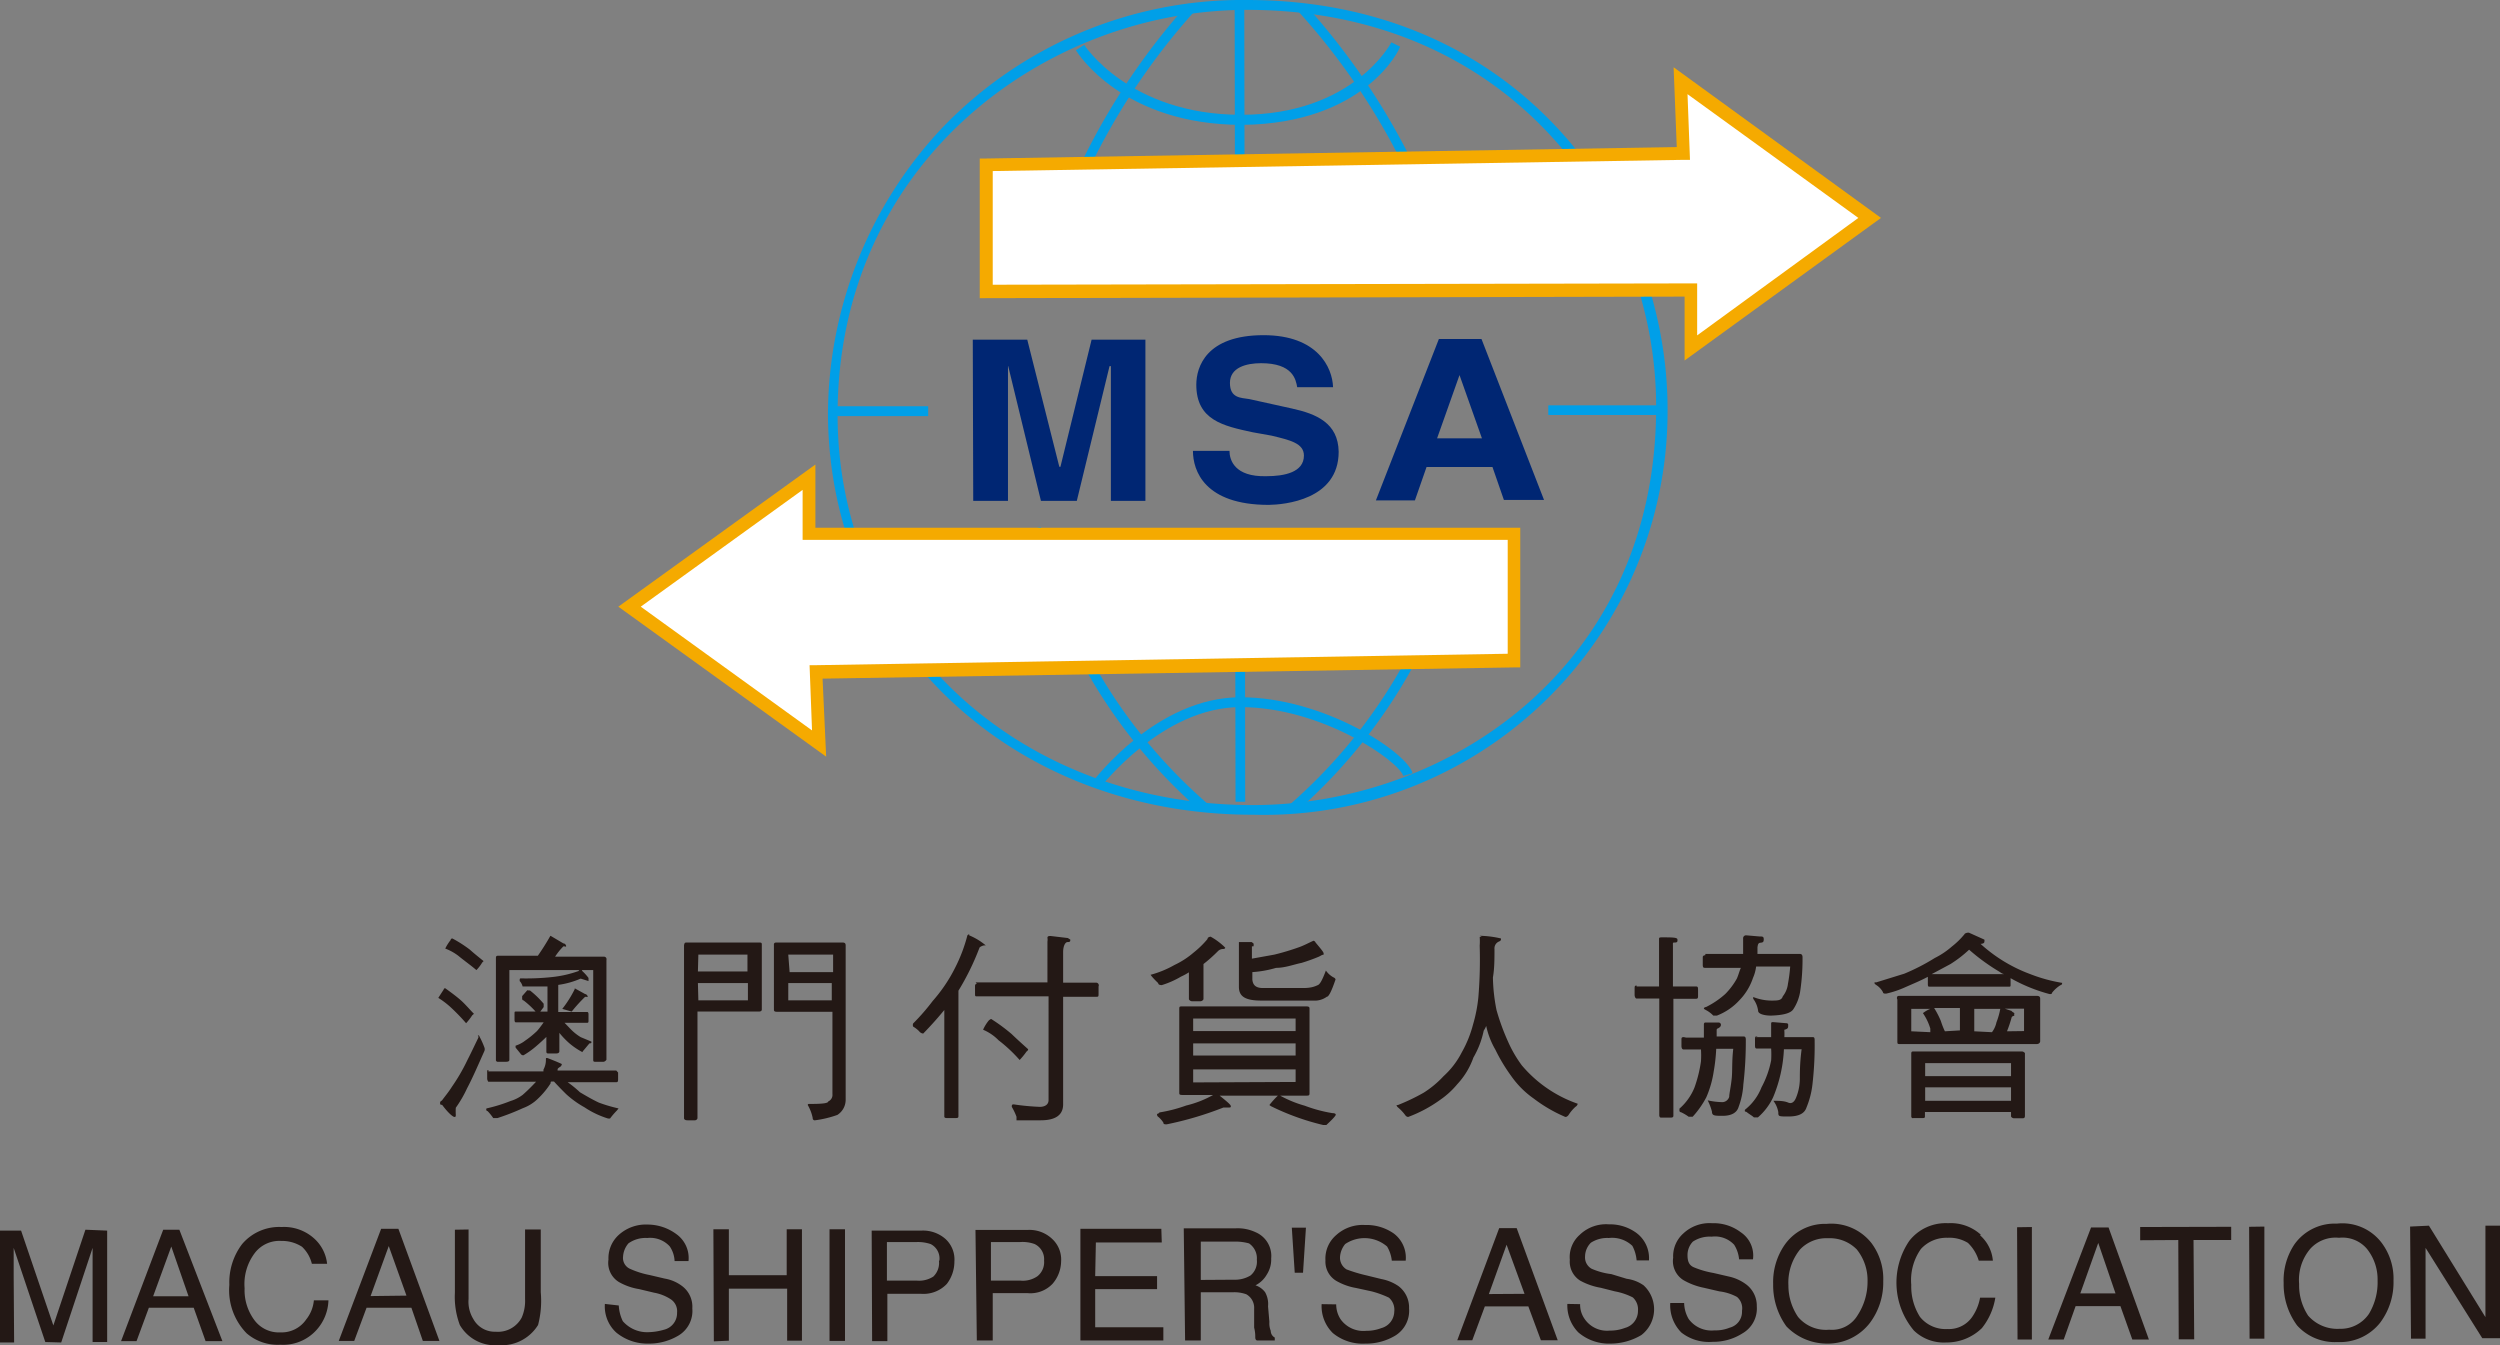 <svg xmlns="http://www.w3.org/2000/svg" viewBox="0 0 111.51 60"><rect x="0" y="0" width="111.51" height="60" fill="#808080" stroke="none"/><defs><style>.cls-1{fill:#231815;}.cls-2{fill:#009fe8;}.cls-3{fill:#f5aa00;}.cls-4{fill:#fff;}.cls-5{fill:#002673;}</style></defs><title>co-organizer-5</title><g id="图层_2" data-name="图层 2"><g id="图层_2-2" data-name="图层 2"><polygon class="cls-1" points="0 54.89 0.94 54.89 2.38 59.12 3.81 54.85 4.78 54.89 4.78 59.86 4.13 59.86 4.13 56.92 4.13 56.42 4.13 55.66 2.73 59.88 2.02 59.86 0.61 55.66 0.61 55.8 0.61 56.37 0.61 56.92 0.63 59.88 0 59.88 0 54.89"/><path class="cls-1" d="M6.83,57.82l.81-2.22.77,2.22Zm-1.43,2h.69l.55-1.49h2l.53,1.49h.75L8,54.85H7.28Z"/><path class="cls-1" d="M14,55.23a1.77,1.77,0,0,1,.59,1.14l-.68,0a1.54,1.54,0,0,0-.44-.76,1.65,1.65,0,0,0-.93-.26,1.38,1.38,0,0,0-1.16.52,2.29,2.29,0,0,0-.47,1.59,2.24,2.24,0,0,0,.42,1.4,1.36,1.36,0,0,0,1.18.57,1.33,1.33,0,0,0,1.15-.58A1.59,1.59,0,0,0,14,58h.65a2.06,2.06,0,0,1-.54,1.33,2,2,0,0,1-1.6.65A2.12,2.12,0,0,1,11,59.47a2.75,2.75,0,0,1-.77-2.16,2.83,2.83,0,0,1,.57-1.82,2.17,2.17,0,0,1,1.76-.76,2,2,0,0,1,1.44.5"/><path class="cls-1" d="M16.53,57.81l.81-2.23.79,2.21Zm-1.42,2,.69,0,.55-1.48h2l.51,1.48h.74l-1.83-5H17Z"/><path class="cls-1" d="M20.9,54.84l0,3.1a1.47,1.47,0,0,0,.21.89,1.09,1.09,0,0,0,1,.57,1.2,1.2,0,0,0,1.16-.63,1.86,1.86,0,0,0,.15-.83v-3.1h.7v2.8A4.26,4.26,0,0,1,24,59.1a1.91,1.91,0,0,1-1.76.9,1.82,1.82,0,0,1-1.73-.9,3.57,3.57,0,0,1-.22-1.44V54.85Z"/><path class="cls-1" d="M27.6,58.23a1.8,1.8,0,0,0,.18.7,1.44,1.44,0,0,0,1.16.49,2.69,2.69,0,0,0,.68-.11.76.76,0,0,0,.58-.76.64.64,0,0,0-.27-.59,2,2,0,0,0-.75-.3l-.67-.16a2.67,2.67,0,0,1-.91-.32,1,1,0,0,1-.46-1,1.4,1.4,0,0,1,.45-1.09,1.8,1.8,0,0,1,1.3-.47,2.17,2.17,0,0,1,1.27.42,1.31,1.31,0,0,1,.55,1.21l-.62,0a1.25,1.25,0,0,0-.22-.66,1.18,1.18,0,0,0-1-.37,1.31,1.31,0,0,0-.84.24,1,1,0,0,0-.24.6.53.53,0,0,0,.28.52,3.85,3.85,0,0,0,.9.29l.68.16a1.76,1.76,0,0,1,.77.33,1.15,1.15,0,0,1,.46,1,1.28,1.28,0,0,1-.6,1.2,2.55,2.55,0,0,1-1.36.37,2.18,2.18,0,0,1-1.44-.5,1.58,1.58,0,0,1-.5-1.27Z"/><polygon class="cls-1" points="31.82 54.83 32.51 54.83 32.51 56.88 35.09 56.88 35.09 54.83 35.77 54.83 35.77 59.8 35.11 59.8 35.11 57.48 32.51 57.48 32.51 59.8 31.84 59.83 31.82 54.83"/><rect class="cls-1" x="37" y="54.83" width="0.69" height="4.98"/><path class="cls-1" d="M41.88,56.23a.84.84,0,0,1-.25.71,1.17,1.17,0,0,1-.74.18H39.56l0-1.72h1.33a1.8,1.8,0,0,1,.62.09.72.72,0,0,1,.39.74m-3,3.59h.68V57.71H41.1a1.43,1.43,0,0,0,1.13-.44,1.63,1.63,0,0,0,.34-1,1.24,1.24,0,0,0-.39-1,1.51,1.51,0,0,0-1.08-.38l-2.22,0Z"/><path class="cls-1" d="M46.57,56.23a.8.8,0,0,1-.29.69,1.14,1.14,0,0,1-.77.2H44.2V55.4h1.31a1.58,1.58,0,0,1,.64.09.75.75,0,0,1,.42.74m-3,3.56.71,0,0-2.11,1.56,0a1.36,1.36,0,0,0,1.11-.42,1.56,1.56,0,0,0,.38-1,1.25,1.25,0,0,0-.4-1,1.47,1.47,0,0,0-1.09-.4H43.51Z"/><polygon class="cls-1" points="48.19 54.81 51.8 54.81 51.82 55.42 48.88 55.42 48.85 56.92 51.61 56.92 51.61 57.5 48.85 57.5 48.85 59.2 51.89 59.2 51.89 59.79 48.19 59.79 48.19 54.81"/><path class="cls-1" d="M53.56,57.09V55.38h1.59a2.29,2.29,0,0,1,.56.08.8.8,0,0,1,.35.73.8.8,0,0,1-.28.7,1.32,1.32,0,0,1-.73.19Zm-.7,2.7h.7V57.64H55a1.57,1.57,0,0,1,.59.09.69.69,0,0,1,.35.64l0,.85a1.55,1.55,0,0,1,.05.39c0,.09,0,.14.07.18h.8v-.13a.34.34,0,0,1-.18-.3.89.89,0,0,1-.06-.4l-.06-.69a1.08,1.08,0,0,0-.13-.63.89.89,0,0,0-.43-.31,1.21,1.21,0,0,0,.51-.49,1.23,1.23,0,0,0,.19-.71,1.15,1.15,0,0,0-.7-1.17,1.87,1.87,0,0,0-.91-.17l-2.29,0Z"/><polygon class="cls-1" points="57.62 54.76 57.75 56.77 58.12 56.77 58.25 54.76 57.62 54.76"/><path class="cls-1" d="M59.6,58.18a1.21,1.21,0,0,0,.2.67,1.25,1.25,0,0,0,1.14.51,1.85,1.85,0,0,0,.67-.12.78.78,0,0,0,.58-.74.71.71,0,0,0-.24-.62,4.3,4.3,0,0,0-.77-.28l-.69-.15a2.67,2.67,0,0,1-.89-.32,1,1,0,0,1-.48-.91,1.38,1.38,0,0,1,.48-1.13,1.75,1.75,0,0,1,1.28-.45,2.12,2.12,0,0,1,1.29.38,1.35,1.35,0,0,1,.53,1.21h-.62a1.55,1.55,0,0,0-.21-.63A1.54,1.54,0,0,0,60,55.49a1,1,0,0,0-.23.58.61.61,0,0,0,.29.55,6.78,6.78,0,0,0,.9.27l.65.16a2,2,0,0,1,.76.31,1.19,1.19,0,0,1,.48,1,1.3,1.3,0,0,1-.61,1.21,2.51,2.51,0,0,1-1.34.36,2.09,2.09,0,0,1-1.45-.47,1.68,1.68,0,0,1-.5-1.29Z"/><path class="cls-1" d="M66.41,57.72l.79-2.2L68,57.71ZM65,59.78h.67l.56-1.51h1.94l.56,1.51h.75l-1.83-5h-.78Z"/><path class="cls-1" d="M70.48,58.17a1.1,1.1,0,0,0,.2.66,1.21,1.21,0,0,0,1.12.52,1.83,1.83,0,0,0,.68-.12.78.78,0,0,0,.58-.76.72.72,0,0,0-.23-.6,2.93,2.93,0,0,0-.8-.27l-.63-.16a2.91,2.91,0,0,1-.92-.32,1,1,0,0,1-.46-.93,1.32,1.32,0,0,1,.44-1.11,1.69,1.69,0,0,1,1.3-.47A2,2,0,0,1,73,55a1.4,1.4,0,0,1,.55,1.22H73a1.67,1.67,0,0,0-.19-.65,1.31,1.31,0,0,0-1.05-.35,1.34,1.34,0,0,0-.8.21.88.88,0,0,0-.26.61.58.58,0,0,0,.29.55,3.1,3.1,0,0,0,.88.24l.69.21a1.68,1.68,0,0,1,.75.29,1.45,1.45,0,0,1-.1,2.22,2.7,2.7,0,0,1-1.37.38,2.09,2.09,0,0,1-1.44-.5,1.71,1.71,0,0,1-.49-1.27Z"/><path class="cls-1" d="M75.12,58.12a1.46,1.46,0,0,0,.2.71,1.26,1.26,0,0,0,1.15.51,1.65,1.65,0,0,0,.68-.12.73.73,0,0,0,.55-.75.67.67,0,0,0-.22-.62,2.21,2.21,0,0,0-.79-.25L76,57.44a3,3,0,0,1-.91-.34,1,1,0,0,1-.46-1,1.36,1.36,0,0,1,.45-1.08,1.71,1.71,0,0,1,1.29-.46,2,2,0,0,1,1.27.4,1.25,1.25,0,0,1,.55,1.21h-.62a1.46,1.46,0,0,0-.22-.65,1.17,1.17,0,0,0-1-.36,1.37,1.37,0,0,0-.84.22.86.86,0,0,0-.24.61c0,.27.07.45.29.54a4.08,4.08,0,0,0,.87.25l.69.16a2,2,0,0,1,.74.33,1.19,1.19,0,0,1,.5,1,1.28,1.28,0,0,1-.65,1.21,2.4,2.4,0,0,1-1.31.37A2,2,0,0,1,75,59.44a1.72,1.72,0,0,1-.5-1.32Z"/><path class="cls-1" d="M81.59,59.31a1.62,1.62,0,0,1-1.39-.57,2.5,2.5,0,0,1-.43-1.41,2.35,2.35,0,0,1,.52-1.6,1.62,1.62,0,0,1,1.25-.5,1.69,1.69,0,0,1,1.28.5,2.19,2.19,0,0,1,.48,1.42,2.73,2.73,0,0,1-.44,1.51,1.33,1.33,0,0,1-1.27.65m-.1-4.72a2.2,2.2,0,0,0-1.89.94,2.91,2.91,0,0,0-.51,1.74,3.13,3.13,0,0,0,.59,1.89,2.51,2.51,0,0,0,1.81.77A2.37,2.37,0,0,0,83.41,59,3,3,0,0,0,84,57.15a2.66,2.66,0,0,0-.53-1.71,2.28,2.28,0,0,0-2-.85"/><path class="cls-1" d="M88.32,55.1a1.7,1.7,0,0,1,.57,1.13h-.63a1.83,1.83,0,0,0-.48-.79,1.57,1.57,0,0,0-.91-.23,1.54,1.54,0,0,0-1.19.5,2.41,2.41,0,0,0-.43,1.6,2.53,2.53,0,0,0,.39,1.43,1.46,1.46,0,0,0,1.22.54A1.26,1.26,0,0,0,88,58.69a2.2,2.2,0,0,0,.32-.81H89a2.91,2.91,0,0,1-.6,1.36,2.26,2.26,0,0,1-1.6.64,1.92,1.92,0,0,1-1.43-.53,3.32,3.32,0,0,1-.21-4,2.06,2.06,0,0,1,1.73-.79,2,2,0,0,1,1.46.51"/><polygon class="cls-1" points="89.97 54.74 90.63 54.73 90.63 59.75 89.99 59.75 89.97 54.74"/><path class="cls-1" d="M92.79,57.69l.8-2.25.77,2.25Zm-1.43,2.06.69,0,.53-1.49h2l.53,1.49h.74l-1.8-5h-.78Z"/><polygon class="cls-1" points="99.52 54.72 99.52 55.31 97.84 55.31 97.87 59.74 97.18 59.74 97.16 55.31 95.46 55.32 95.46 54.73 99.52 54.72"/><polygon class="cls-1" points="100.32 54.72 101 54.71 101 59.71 100.34 59.71 100.32 54.72"/><path class="cls-1" d="M104.35,59.27a1.73,1.73,0,0,1-1.4-.59,2.47,2.47,0,0,1-.4-1.41,2.15,2.15,0,0,1,.49-1.56,1.52,1.52,0,0,1,1.29-.5,1.43,1.43,0,0,1,1.25.5,2.18,2.18,0,0,1,.47,1.41,2.72,2.72,0,0,1-.39,1.49,1.53,1.53,0,0,1-1.31.66m-.09-4.69a2.21,2.21,0,0,0-1.91.91,2.89,2.89,0,0,0-.49,1.74,3.09,3.09,0,0,0,.6,1.89,2.26,2.26,0,0,0,1.8.74,2.28,2.28,0,0,0,1.91-.87,3,3,0,0,0,.59-1.87,2.66,2.66,0,0,0-.54-1.7,2.2,2.2,0,0,0-2-.84"/><polygon class="cls-1" points="107.5 54.71 108.34 54.67 110.86 58.75 110.86 54.67 111.51 54.67 111.51 59.69 110.72 59.69 108.19 55.66 108.19 59.71 107.54 59.71 107.5 54.71"/><path class="cls-2" d="M55.87,36.34C45.11,36.34,37,28.67,36.93,18.5A18.74,18.74,0,0,1,42,5.73,18.54,18.54,0,0,1,55.61,0C67.75,0,74.34,9.36,74.38,18.18A18,18,0,0,1,55.89,36.34ZM55.63.44c-9,0-18.27,6.8-18.27,18.06,0,9.93,8,17.41,18.51,17.41v.22l0-.22c8.76,0,18-6.23,18-17.73C73.9,9.59,67.47.44,55.63.44Z"/><path class="cls-2" d="M53.55,36.17A23.82,23.82,0,0,1,46,23.61l.43-.1a23.29,23.29,0,0,0,7.41,12.32Z"/><path class="cls-2" d="M46.58,13l-.42-.11A30.58,30.58,0,0,1,53,.16l.31.31A29.94,29.94,0,0,0,46.58,13Z"/><path class="cls-2" d="M57.83,36.2l-.27-.34A23.41,23.41,0,0,0,64.83,24l.42.1A24,24,0,0,1,57.83,36.2Z"/><path class="cls-2" d="M64.71,13A30.14,30.14,0,0,0,57.92.52l.31-.3a30.92,30.92,0,0,1,6.9,12.64Z"/><polygon class="cls-2" points="55.11 35.76 55.09 24.07 55.53 24.07 55.54 35.76 55.11 35.76"/><polygon class="cls-2" points="55.09 13.2 55.07 0.2 55.5 0.2 55.52 13.2 55.09 13.2"/><rect class="cls-2" x="69.06" y="18.08" width="4.93" height="0.43"/><rect class="cls-2" x="37.32" y="18.12" width="4.08" height="0.44"/><path class="cls-2" d="M49.08,35.12l-.34-.26c.12-.14,2.87-3.76,6.59-3.76s7.4,2.44,7.68,3.39l-.42.12c-.18-.64-3.59-3.07-7.26-3.07C51.83,31.54,49.11,35.1,49.08,35.12Z"/><path class="cls-2" d="M55.41,5.57c-5.33,0-7.34-3.19-7.42-3.33L48.36,2s2,3.12,7,3.12,6.68-3.19,6.7-3.23l.39.19C62.43,2.22,60.85,5.51,55.41,5.57Z"/><path class="cls-3" d="M75.39,15.6v-.07l0-2.56L44,13V7.32h0L75,6.8l-.12-3.26.07,0,8.48,6.13,0,0Zm.06-2.71v0l0,2.52,7.87-5.73L75,3.7l.12,3.18h0L44,7.39V13Z"/><polygon class="cls-4" points="67.54 29.44 67.52 23.78 36.08 23.83 36.08 21.28 28.08 27.06 36.54 33.17 36.41 29.95 67.54 29.44"/><path class="cls-3" d="M36.85,33.75l-9.27-6.69,8.79-6.34v2.82l31.44,0,0,6.23h-.29l-30.83.5Zm-8.27-6.69,7.64,5.52-.11-2.91h.29l30.85-.51,0-5.08-31.45,0V21.85Z"/><polygon class="cls-4" points="43.99 7.36 43.99 13 75.41 12.93 75.43 15.53 83.41 9.72 74.97 3.63 75.08 6.85 43.99 7.36"/><path class="cls-3" d="M75.14,16.08V13.23L43.7,13.3V7.07H44l30.79-.51L74.65,3,83.9,9.72Zm.56-3.44,0,2.32,7.19-5.24L75.27,4.2l.11,2.93h-.29l-30.81.5V12.7Z"/><polygon class="cls-5" points="51.09 22.34 49.55 22.34 49.55 16.33 49.49 16.33 48.03 22.34 46.43 22.34 44.97 16.33 44.96 16.33 44.96 22.34 43.41 22.34 43.39 15.15 45.82 15.15 47.25 20.82 47.3 20.82 48.69 15.15 51.09 15.15 51.09 22.34"/><path class="cls-5" d="M54.84,20.11c0,.4.22,1.17,1.65,1.13.79,0,1.67-.17,1.67-.92,0-.55-.62-.69-1.45-.89l-.84-.15c-1.29-.28-2.51-.53-2.51-2.12,0-.79.44-2.21,3-2.21,2.41,0,3.07,1.44,3.1,2.32h-1.6c-.06-.34-.19-1.07-1.61-1.07-.66,0-1.39.19-1.39.88s.5.66.86.72l1.9.42c1.1.24,2.07.65,2.09,1.93,0,2.15-2.43,2.36-3.12,2.37-2.87,0-3.38-1.53-3.38-2.41Z"/><path class="cls-5" d="M65.1,16.73h0l1,2.82h-2Zm-1.47,4.1h2.94l.51,1.47h1.79l-2.79-7.18h-1.9l-2.81,7.2h1.74Z"/><path class="cls-1" d="M20.18,41.86a5.63,5.63,0,0,1,.78.5c.21.19.43.36.61.51,0,0,0,0-.06.06a1.81,1.81,0,0,1-.26.34c-.27-.23-.53-.41-.81-.64a2.31,2.31,0,0,0-.58-.32,2,2,0,0,1,.24-.38s0-.07.08-.07m-.32,2.22c.29.21.52.38.71.55s.4.42.57.59c0,0,0,0-.08.07a2.5,2.5,0,0,1-.27.35,8.65,8.65,0,0,0-.73-.75,3.67,3.67,0,0,0-.51-.38s.1-.16.24-.37c0,0,0-.06.07-.06m1.45,2.1a.07.07,0,0,1,.08.06,3.77,3.77,0,0,1,.22.49.23.23,0,0,1,0,.14c-.29.65-.54,1.23-.78,1.68a5.26,5.26,0,0,1-.5.86,2.69,2.69,0,0,0,0,.31c0,.07,0,.1-.06.1s-.26-.15-.55-.54c-.05,0-.09,0-.09-.07a.11.11,0,0,1,.08-.12c.13-.18.3-.38.45-.62a8.45,8.45,0,0,0,.69-1.19c.19-.37.36-.74.49-1a.16.16,0,0,1,0-.06m3.25-4.46.54.32c.08,0,.13.09.12.13s0,0-.12,0a2.87,2.87,0,0,0-.37.46l2.17,0c.09,0,.14.07.12.15l0,4.45s-.06.09-.14.09h-.33c-.09,0-.12,0-.12-.09v-4H22.72v4c0,.07-.06.09-.17.09h-.34a.08.08,0,0,1-.09-.09V42.76c0-.08,0-.13.09-.13l1.78,0a10.5,10.5,0,0,0,.56-.89m1.35,1.91a3.82,3.82,0,0,1-1,.28v1.21h1.3s.05,0,.05.1v.27c0,.06,0,.11-.05.11H25.18l.27.28a2.22,2.22,0,0,0,.45.36l.48.2c0,.07,0,.07-.09.08l-.25.3c-.06.06-.06.09-.06.09a3.15,3.15,0,0,1-.59-.4,3.74,3.74,0,0,1-.44-.46s0,0,0-.06l0,.88c0,.07-.06.1-.16.1h-.28c-.11,0-.14,0-.14-.1v-.64c-.13.13-.32.3-.46.42a3.78,3.78,0,0,1-.56.4.14.14,0,0,1-.13-.07L23,46.73a.24.24,0,0,1,0-.09,1.36,1.36,0,0,0,.42-.22,4.16,4.16,0,0,0,.53-.43q.11-.12.3-.39H23s-.05,0-.05-.11v-.27c0-.08,0-.1.05-.1h.89a3.93,3.93,0,0,0-.54-.5c-.06,0-.06-.08-.06-.08v-.11l.22-.25a.05.05,0,0,1,.06,0l.07,0a4.08,4.08,0,0,1,.61.59s0,0,0,.07,0,0,0,.08l-.15.2h.32V44c-.33,0-.67,0-1,0-.07,0-.1,0-.11,0a.52.52,0,0,0-.13-.24c0-.09,0-.12.05-.12a10.85,10.85,0,0,0,1.4-.06,5,5,0,0,0,1.18-.27s0-.05.08-.05.06,0,.08.05a2.24,2.24,0,0,1,.28.31c0,.05,0,.14,0,.14Zm-.27.43.47.26c.07,0,.12.1.12.12a.35.35,0,0,1-.12,0,6.82,6.82,0,0,0-.6.66L25.08,45a4.91,4.91,0,0,0,.56-.89m-3.86,3.68h2.46s0,0,0-.08a.91.91,0,0,0,.11-.45c0-.07,0-.07.06-.07.42.16.61.25.65.27a.17.17,0,0,1-.1.14c-.08.06-.09.06-.09.15v0h2.62s0,0,.08.09l0,.27c0,.09,0,.16-.07.16H25.32a5.31,5.31,0,0,1,.55.45c.22.13.54.32.84.46a6.64,6.64,0,0,0,.88.26s-.06.08-.08.1a3.44,3.44,0,0,0-.3.35l-.09,0a4,4,0,0,1-1.05-.5,4.31,4.31,0,0,1-.82-.59c-.17-.17-.35-.35-.54-.56h-.08c-.06,0-.07,0-.07.08A3.59,3.59,0,0,1,24,49a1.88,1.88,0,0,1-.68.43,10.39,10.39,0,0,1-1.13.44l-.19,0a2.42,2.42,0,0,0-.25-.31c-.05,0-.08-.06-.05-.12a7,7,0,0,0,1.07-.33,1.71,1.71,0,0,0,.55-.28,8.14,8.14,0,0,0,.59-.58H21.78s-.05-.07-.05-.14v-.29c0-.08,0-.09.06-.09"/><path class="cls-1" d="M31.13,43.85h2.23l0,.77H31.15Zm-.62-1.68,0,7.71s0,.09.15.09H31a.12.12,0,0,0,.11-.09l0-4.76h2.7c.08,0,.17,0,.17-.1l0-2.85c0-.12,0-.13-.14-.13H30.65c-.09,0-.12,0-.14.13m.64.41h2.19l0,.75-2.21,0Zm3.37-.41V45c0,.09,0,.13.15.13h2.46v3.67a.32.32,0,0,1-.19.33c0,.09-.34.11-.82.11-.06,0-.09,0-.09.05a1.88,1.88,0,0,1,.22.58.09.09,0,0,0,.1.1,4.79,4.79,0,0,0,1-.24.8.8,0,0,0,.37-.68V42.17c0-.12-.07-.13-.16-.13H34.67c-.1,0-.16,0-.15.13m.64,1.68H37.1v.77H35.16Zm0-1.27,2,0v.78l-1.94,0Z"/><path class="cls-1" d="M43.23,41.72a2.78,2.78,0,0,1,.74.45s0,0-.07,0-.2.07-.21.1a11.47,11.47,0,0,1-.94,1.92v5.58c0,.07,0,.1-.13.1l-.35,0c-.09,0-.15,0-.15-.08V45.05c-.23.28-.53.63-.94,1.05A.24.24,0,0,1,41,46a1.31,1.31,0,0,0-.27-.21.19.19,0,0,1,0-.14,9.58,9.58,0,0,0,.87-1,6.89,6.89,0,0,0,1-1.48,7,7,0,0,0,.55-1.45.19.19,0,0,1,.08-.05m.29,2.15,3.2,0V42a.5.5,0,0,0,0-.17c0-.08.07-.08.15-.08l.76.09.11.07c0,.07,0,.11-.12.11s-.2.21-.2.44v1.37h1.47A.12.12,0,0,1,49,44v.3c0,.14,0,.16-.08.16l-1.5,0,0,4.8c0,.46-.32.71-1,.71H45.34s0-.06,0-.16a2.76,2.76,0,0,0-.21-.44c0-.08,0-.11.09-.11a10.47,10.47,0,0,0,1.16.11c.24,0,.39-.11.39-.3V44.44l-3.2,0c-.08,0-.08,0-.08-.17V44c0-.06,0-.11.08-.11m.64,1.56a8,8,0,0,1,.91.67c.27.26.54.5.74.68,0,0,0,.06-.07.1a3.37,3.37,0,0,1-.31.38,6.57,6.57,0,0,0-.94-.88,2.11,2.11,0,0,0-.69-.47,1.76,1.76,0,0,1,.26-.42s.08-.06.1-.06"/><path class="cls-1" d="M66,41.74a4.4,4.4,0,0,1,.95.12c0,.07,0,.1-.1.14a.33.33,0,0,0-.19.33c0,.45,0,.87-.07,1.27a8,8,0,0,0,.16,1.45,10,10,0,0,0,.51,1.4,5.5,5.5,0,0,0,.62,1.07,5.7,5.7,0,0,0,2.49,1.71s0,.08-.1.14a1.79,1.79,0,0,0-.31.37c-.06.07-.1.08-.14.08A6.52,6.52,0,0,1,68.41,49a4.08,4.08,0,0,1-1-1,7.69,7.69,0,0,1-.71-1.18,3.6,3.6,0,0,1-.41-1.06,1.06,1.06,0,0,1-.11.21,4,4,0,0,1-.46,1.2A3.39,3.39,0,0,1,65,48.36a3.79,3.79,0,0,1-.78.71,6,6,0,0,1-1.41.75s-.08,0-.13-.08a2.06,2.06,0,0,0-.33-.35.18.18,0,0,1-.06-.1s0,0,.06,0a9.2,9.2,0,0,0,1.15-.55,4.43,4.43,0,0,0,.89-.74,3.69,3.69,0,0,0,.81-1.06,5.12,5.12,0,0,0,.5-1.23,6.59,6.59,0,0,0,.24-1.22A20.22,20.22,0,0,0,66,42.18a2.56,2.56,0,0,0,0-.39s0,0,.09,0"/><path class="cls-1" d="M73,44h1v-2.1c0-.07,0-.09.13-.09.45,0,.68,0,.69.09s0,.14-.11.14-.09,0-.09.17l0,1.79h1c.09,0,.12,0,.12.14v.27c0,.09,0,.14-.1.14h-1l0,5.21c0,.09-.06.09-.17.09h-.34c-.08,0-.1,0-.12-.09V44.54H73c-.05,0-.09-.08-.09-.17v-.26c0-.11,0-.15.09-.15m3.06-1.41h1.69v-.7a.13.13,0,0,1,.15-.13l.58.05c.14,0,.19,0,.19.13s-.05.14-.15.15-.11.08-.13.2v.3h1.91s.1,0,.1.14a9.79,9.79,0,0,1-.1,1.5A2,2,0,0,1,80,45c-.11.19-.44.28-1,.3-.35,0-.58-.09-.58-.21a1.14,1.14,0,0,0-.22-.54v-.08a2.23,2.23,0,0,0,.8.16c.29,0,.46,0,.52-.19a1.1,1.1,0,0,0,.23-.56,7.14,7.14,0,0,0,.1-.77l-1.52,0a1.8,1.8,0,0,1-.14.51,2.61,2.61,0,0,1-.61,1,2.65,2.65,0,0,1-1,.68c-.09,0-.12,0-.16,0a1.24,1.24,0,0,0-.28-.22C76,45,76,45,76,45s0-.08.09-.08a3.82,3.82,0,0,0,.86-.58,3.13,3.13,0,0,0,.52-.69c.08-.18.11-.33.18-.48H76.07c-.08,0-.12,0-.12-.14v-.29c0-.1,0-.11.12-.14m-.87,3.68H76c0-.18,0-.39,0-.59,0,0,0-.08.06-.08l.59,0a.1.1,0,0,1,.11.1c0,.08-.06.12-.13.16a.07.07,0,0,0-.06.07v.29h1.18c.06,0,.12,0,.12.14a16.56,16.56,0,0,1-.11,2,3.4,3.4,0,0,1-.21,1c-.08.28-.35.4-.71.4s-.48,0-.48-.19a2.64,2.64,0,0,0-.19-.5v0a3.22,3.22,0,0,0,.67.08.33.33,0,0,0,.29-.24c0-.13.07-.43.11-.8s0-.72.07-1.34h-.76a7.66,7.66,0,0,1-.11,1,4.59,4.59,0,0,1-.33,1.16,4.12,4.12,0,0,1-.61.87c-.1,0-.12,0-.18,0a2,2,0,0,0-.34-.2.07.07,0,0,1-.07-.07s0,0,0-.09a2.49,2.49,0,0,0,.67-.94,5.89,5.89,0,0,0,.29-1.17,4,4,0,0,0,0-.53h-.78c-.05,0-.09-.05-.09-.16v-.26c0-.1,0-.13.11-.13m3.2,0h.69v-.58c0-.06,0-.09.08-.09l.61.05a.07.07,0,0,1,.07.08c0,.11,0,.15-.1.19s-.07,0-.07.07a2.53,2.53,0,0,1,0,.28h1.25c.06,0,.1,0,.1.13a15.18,15.18,0,0,1-.1,2,3.77,3.77,0,0,1-.26,1c-.09.29-.37.41-.81.41s-.45,0-.45-.19a1.16,1.16,0,0,0-.22-.51v0c.24,0,.47,0,.66.08s.3-.08.36-.24a2.24,2.24,0,0,0,.16-.81c0-.28,0-.74.08-1.33h-.79a6.28,6.28,0,0,1-.48,2.14,2.71,2.71,0,0,1-.68.9h-.18c-.07-.07-.2-.14-.3-.22s-.1,0-.1-.06a.11.11,0,0,1,0-.06,2.37,2.37,0,0,0,.74-1A4.26,4.26,0,0,0,79,47.3a4.11,4.11,0,0,0,0-.53H78.4c-.09,0-.12,0-.12-.15v-.26c0-.1,0-.14.12-.14"/><path class="cls-1" d="M87,43a5.46,5.46,0,0,0,.83-.64,9.07,9.07,0,0,0,1.38,1,.44.44,0,0,0,.18.09l-3.23,0L87,43m.64-1.35a3.49,3.49,0,0,1-.58.57,3.56,3.56,0,0,1-.76.51,9.23,9.23,0,0,1-1.36.7l-1.26.39a.14.14,0,0,0-.07,0c0,.06,0,.06.1.13a.84.84,0,0,1,.28.31c0,.06.08.06.14.06a4.34,4.34,0,0,0,.86-.29c.34-.15.66-.28,1-.46v.31c0,.07,0,.13.06.13l3.54,0c.09,0,.09,0,.09-.11v-.27a7.32,7.32,0,0,0,1.74.71c.07,0,.1,0,.11-.06a1.45,1.45,0,0,1,.38-.34s.07,0,.07-.1a7,7,0,0,1-1.42-.39,6.78,6.78,0,0,1-2.22-1.35c0,.05,0,0,0,0s.17,0,.17-.09a.19.19,0,0,0,0-.1l-.69-.31c-.06,0-.1,0-.19.05m-3,2.94v1.84c0,.13,0,.14.13.14h6.08c.1,0,.16-.06.16-.13V44.54c0-.1-.07-.12-.16-.12H84.74c-.08,0-.13,0-.13.11M89.52,46a5.73,5.73,0,0,0,.21-.63.14.14,0,0,1,.12-.06.11.11,0,0,1,0-.09c0-.06-.08-.06-.13-.13l-.3-.1h.86v1Zm-1.46,0V45h1.16a3.25,3.25,0,0,1-.17.6,1.12,1.12,0,0,1-.2.44Zm-1.31,0a3.35,3.35,0,0,1-.18-.46,4,4,0,0,0-.3-.58h1.15v1Zm-1.5,0V45h.85a1.31,1.31,0,0,0-.33.19,2.43,2.43,0,0,1,.33.69c0,.05,0,.11,0,.16Zm0,1v2.79s0,.11.1.08h.38c.1,0,.13,0,.13-.08v-.19H89.7v.2a.16.16,0,0,0,.15.08h.34c.07,0,.13,0,.13-.11v-2.8s-.06-.07-.13-.07H85.36c-.08,0-.11,0-.11.11m.62,1.49H89.7l0,.6H85.87Zm0-1.08H89.7V48H85.87Z"/><path class="cls-1" d="M53.22,48.28V47.7h4.57v.56Zm.66-6.42a4.13,4.13,0,0,1-.63.62,3.76,3.76,0,0,1-.86.56,4.54,4.54,0,0,1-1.07.44s0,0,0,0,0,0,.06.08a3.9,3.9,0,0,0,.28.29c0,.07.08.09.16.09a4,4,0,0,0,.86-.38,2.89,2.89,0,0,0,.35-.19v1.2a.16.16,0,0,0,.15.09h.35a.16.16,0,0,0,.15-.09V43a6.71,6.71,0,0,0,.63-.56.33.33,0,0,1,.22-.11q.12,0,.12-.06S54.4,42,54,41.78c0,0-.09,0-.15.08m5.13.73c.06,0,.06,0,.06-.06s-.11-.19-.36-.49a.14.14,0,0,0-.09-.08h0c-.21.09-.42.21-.65.29a10.93,10.93,0,0,1-1.1.33l-1,.18,0-.55s0,0,.07,0a.26.26,0,0,0,0-.13s0,0-.08-.06l-.57,0s0,0,0,.07l0,1.93c0,.43.29.61,1,.61h2.32a.91.91,0,0,0,.6-.17c.09,0,.22-.27.39-.77,0,0,0-.06-.1-.1a1,1,0,0,1-.33-.3c-.15.4-.26.61-.36.65s-.25.13-.65.13h-1.8c-.31,0-.45-.13-.47-.38l0-.33a4.84,4.84,0,0,0,1.06-.19c.41,0,.78-.15,1.13-.22a7.91,7.91,0,0,0,.78-.28l0,0ZM52.6,45.05v3.69c0,.06,0,.1.13.1h1.38a4.65,4.65,0,0,1-1.2.47,6.52,6.52,0,0,1-1.2.31c0,.05-.1.05-.1.08a.12.12,0,0,0,.06.12,1.23,1.23,0,0,1,.22.25c0,.08.07.08.15.08a15.09,15.09,0,0,0,2.53-.75s.09,0,.2,0,.13,0,.13-.06-.15-.19-.5-.47H57a3.48,3.48,0,0,0-.38.42l.07.05a10.94,10.94,0,0,0,2.33.84h.14c.26-.24.42-.41.42-.46s-.07-.07-.15-.07a6.32,6.32,0,0,1-1.23-.33,5.11,5.11,0,0,1-1.1-.45h1.17c.09,0,.14,0,.14-.1V45c0-.06,0-.11-.14-.11l-5.54,0c-.1,0-.13,0-.13.1m.62,1.55h4.57v.54H53.22Zm0-1.11h4.57v.56H53.22Z"/></g></g></svg>